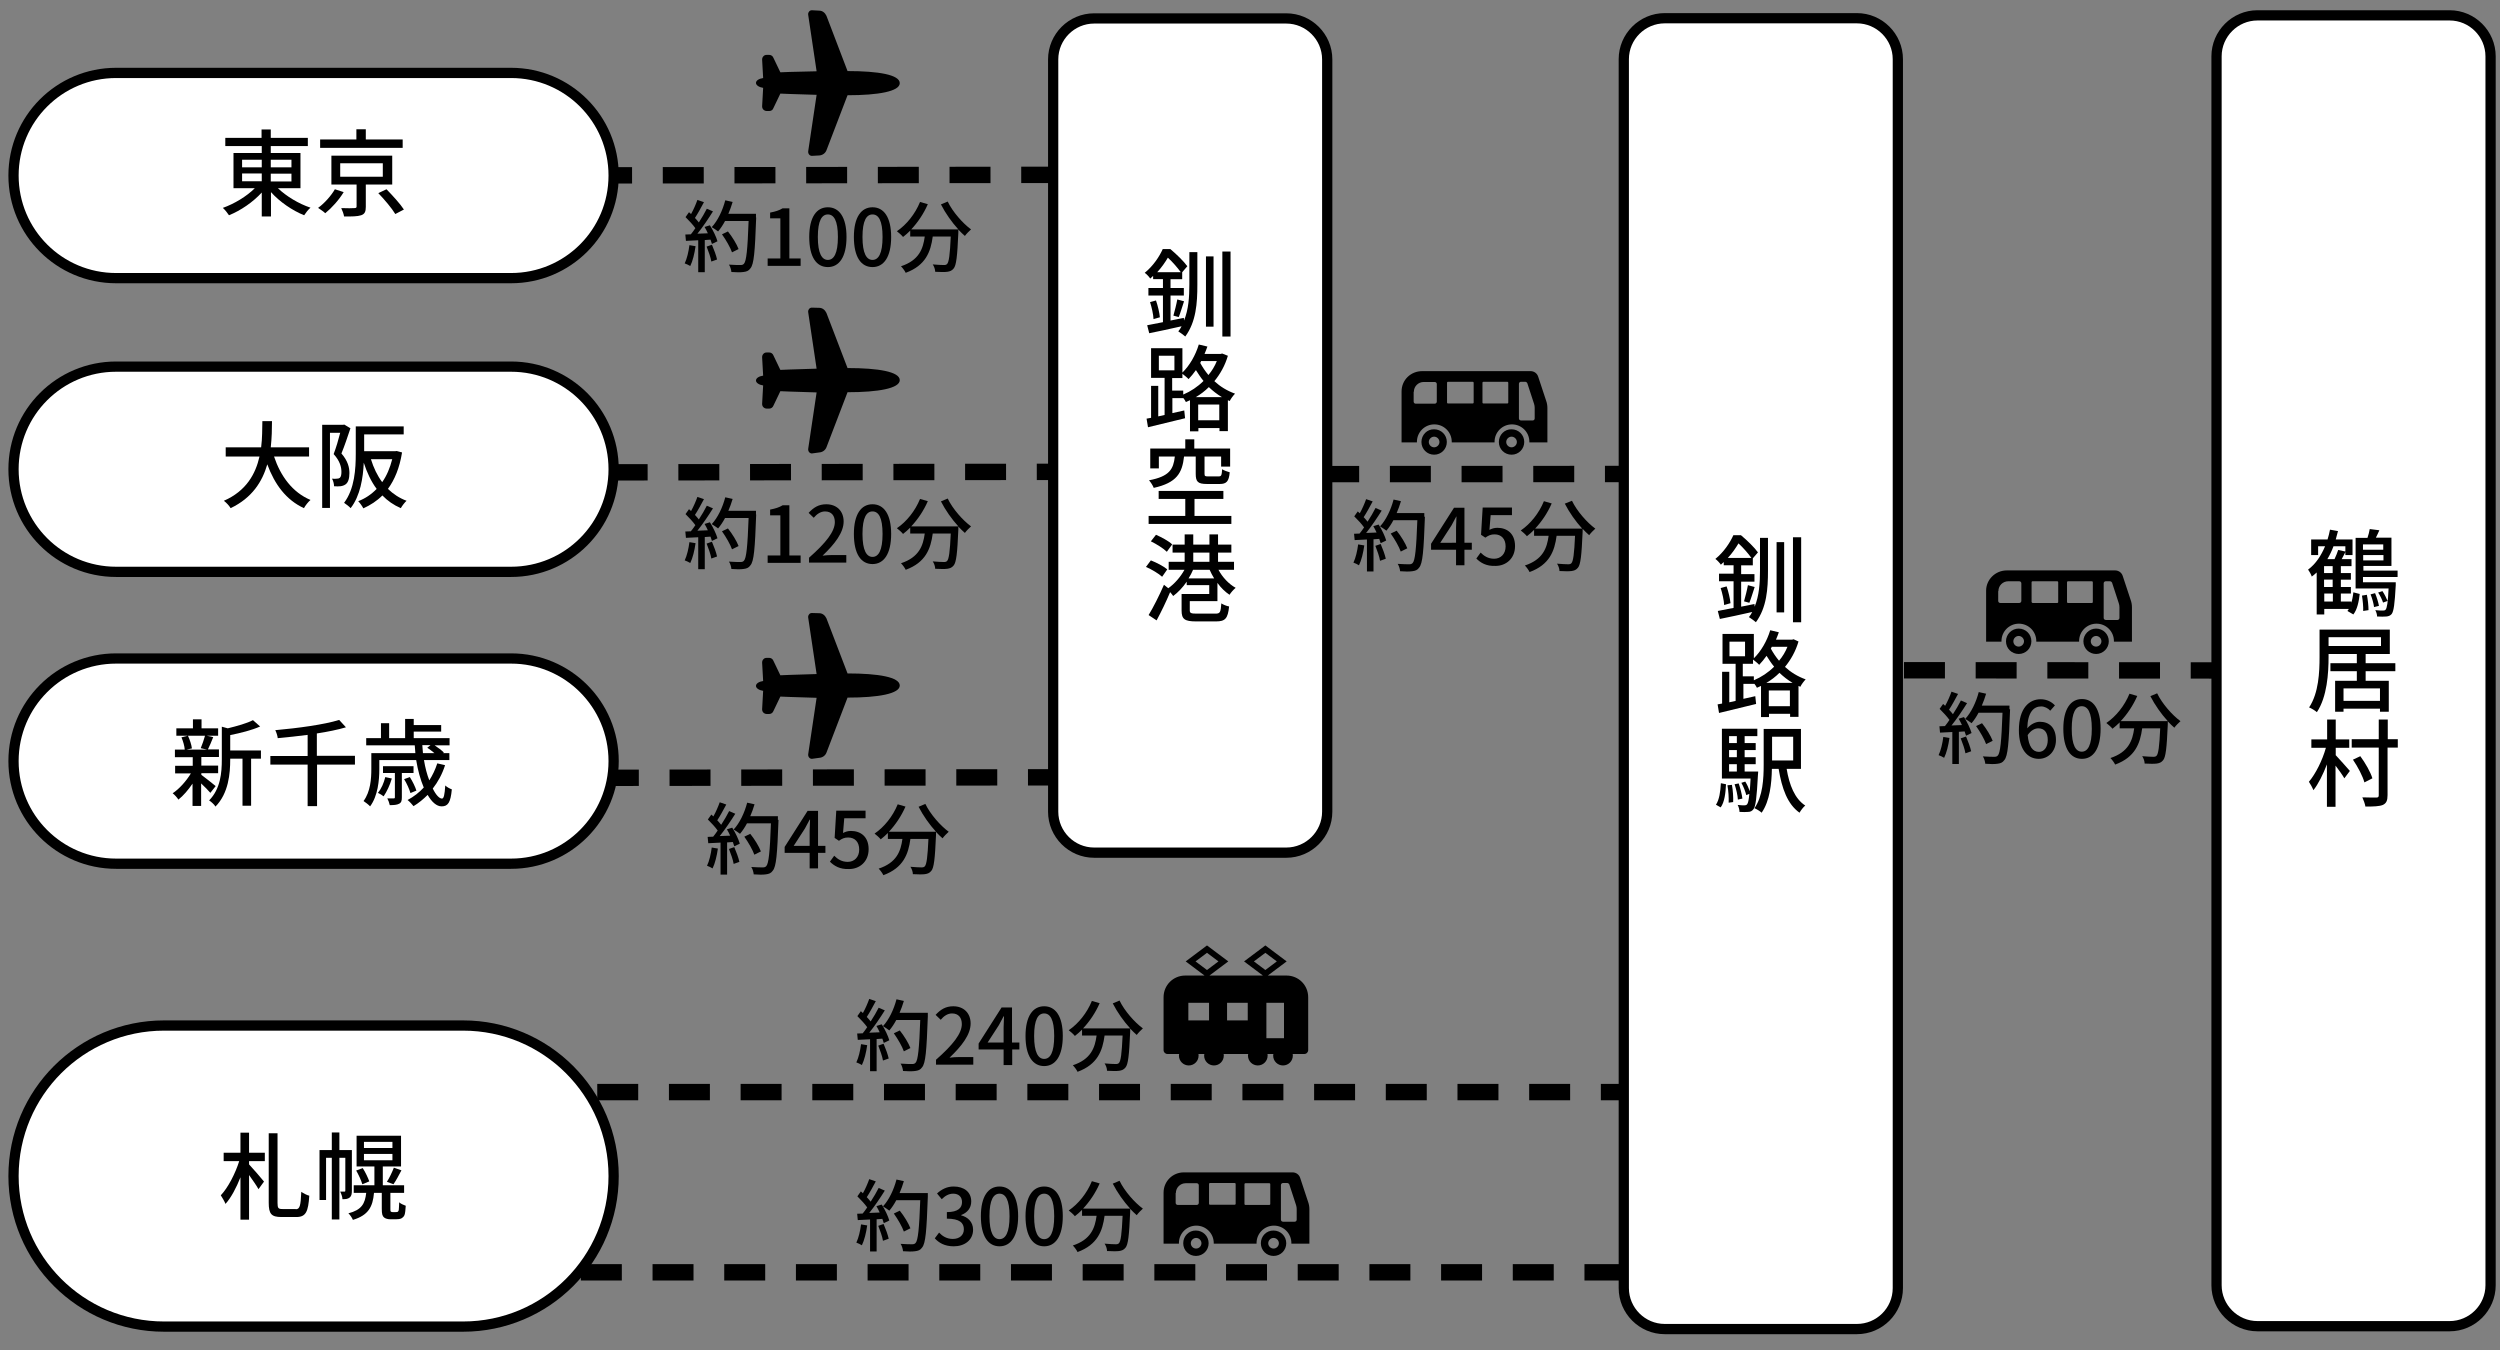 <svg xmlns="http://www.w3.org/2000/svg" xmlns:xlink="http://www.w3.org/1999/xlink" id="&#x30EC;&#x30A4;&#x30E4;&#x30FC;_1" x="0px" y="0px" width="1220.6px" height="659.3px" viewBox="0 0 1220.6 659.3" style="enable-background:new 0 0 1220.6 659.3;" xml:space="preserve"><rect x="0" y="0" width="1220.6" height="659.3" fill="#808080" stroke="none"/><style type="text/css">	.st0{fill:none;stroke:#000000;stroke-width:8;stroke-miterlimit:10;stroke-dasharray:20,15;}	.st1{clip-path:url(#SVGID_2_);}	.st2{clip-path:url(#SVGID_4_);fill:none;stroke:#000000;stroke-width:8;stroke-miterlimit:10;stroke-dasharray:20,15;}	.st3{clip-path:url(#SVGID_4_);fill:#FFFFFF;}	.st4{clip-path:url(#SVGID_4_);fill:none;stroke:#000000;stroke-width:5;stroke-miterlimit:10;}	.st5{clip-path:url(#SVGID_6_);}	.st6{clip-path:url(#SVGID_8_);fill:none;stroke:#000000;stroke-width:8;stroke-miterlimit:10;stroke-dasharray:20,15;}	.st7{clip-path:url(#SVGID_8_);fill:#FFFFFF;}	.st8{clip-path:url(#SVGID_8_);fill:none;stroke:#000000;stroke-width:5;stroke-miterlimit:10;}	.st9{clip-path:url(#SVGID_8_);}	.st10{clip-path:url(#SVGID_10_);}	.st11{clip-path:url(#SVGID_12_);fill:none;stroke:#000000;stroke-width:8;stroke-miterlimit:10;stroke-dasharray:20,15;}	.st12{clip-path:url(#SVGID_12_);fill:#FFFFFF;}	.st13{clip-path:url(#SVGID_12_);fill:none;stroke:#000000;stroke-width:5;stroke-miterlimit:10;}	.st14{clip-path:url(#SVGID_14_);fill:none;stroke:#000000;stroke-width:8;stroke-miterlimit:10;stroke-dasharray:20,15;}	.st15{clip-path:url(#SVGID_14_);}	.st16{clip-path:url(#SVGID_16_);fill:none;stroke:#000000;stroke-width:8;stroke-miterlimit:10;stroke-dasharray:20,15;}	.st17{clip-path:url(#SVGID_16_);fill:#FFFFFF;}	.st18{clip-path:url(#SVGID_16_);fill:none;stroke:#000000;stroke-width:5;stroke-miterlimit:10;}	.st19{clip-path:url(#SVGID_18_);fill:#FFFFFF;}	.st20{clip-path:url(#SVGID_18_);fill:none;stroke:#000000;stroke-width:5;stroke-miterlimit:10;}	.st21{clip-path:url(#SVGID_20_);fill:#FFFFFF;}	.st22{clip-path:url(#SVGID_20_);fill:none;stroke:#000000;stroke-width:5;stroke-miterlimit:10;}	.st23{clip-path:url(#SVGID_22_);fill:#FFFFFF;}	.st24{clip-path:url(#SVGID_22_);fill:none;stroke:#000000;stroke-width:5;stroke-miterlimit:10;}	.st25{clip-path:url(#SVGID_24_);}</style><line class="st0" x1="248.6" y1="621.2" x2="864.6" y2="621.2"></line><g>	<defs>		<rect id="SVGID_1_" width="1220.6" height="659.3"></rect>	</defs>	<clipPath id="SVGID_2_">		<use xlink:href="#SVGID_1_" style="overflow:visible;"></use>	</clipPath>	<path class="st1" d="M400,75.9c1.5-0.1,2.9-1,3.5-2.5l10.3-26.9c15.1,0,25.5-1.9,25.5-5.9c0-4.1-10.4-5.9-25.5-5.9L403.5,7.7  c-0.7-1.5-2-2.5-3.5-2.5L396.4,5c-0.5,0-1.1,0.2-1.4,0.7c-0.4,0.5-0.5,1.1-0.4,1.6c0,0,3.1,21,4.1,27.5C387.3,35,381,35.3,381,35.3  l-3.4-7.1c-0.3-0.8-1.1-1.4-2-1.4h-1.3c-0.6,0-1.2,0.2-1.6,0.7c-0.4,0.4-0.6,1-0.6,1.6l0.5,9c-2,0.3-3.5,1.2-3.5,2.4  c0,1.1,1.5,2.1,3.5,2.4l-0.5,9c0,0.6,0.2,1.2,0.6,1.6c0.4,0.4,1,0.7,1.6,0.7h1.3c0.9,0,1.7-0.5,2-1.4l3.4-7.1c0,0,6.3,0.3,17.7,0.6  c-1,6.4-4.1,27.5-4.1,27.5c-0.1,0.6,0.1,1.2,0.4,1.6c0.4,0.5,0.9,0.7,1.4,0.7L400,75.9z"></path></g><g>	<path d="M339.6,120.2c-0.5,3.6-1.4,7.3-2.6,9.7c-0.6-0.4-2-1.1-2.7-1.3c1.1-2.3,1.9-5.7,2.3-8.9L339.6,120.2z M346.6,110  c1.6,2.5,3.1,5.7,3.7,7.8l-2.7,1.3c-0.2-0.6-0.4-1.3-0.7-2.1l-2.8,0.2v15.7h-3.2v-15.6c-2.2,0.1-4.2,0.2-6,0.3l-0.3-3.1l2.7-0.1  c0.7-0.9,1.5-1.9,2.2-3c-1.2-1.7-3.1-3.7-4.8-5.4l1.7-2.4c0.3,0.3,0.7,0.6,1,0.9c1.2-2.1,2.4-4.9,3.1-6.9l3.2,1.1  c-1.4,2.6-3,5.6-4.4,7.7c0.7,0.8,1.4,1.5,1.9,2.2c1.5-2.3,2.9-4.7,3.9-6.7l3,1.3c-2.2,3.5-5,7.7-7.6,10.9l5.1-0.2  c-0.5-1.1-1-2.1-1.6-3.1L346.6,110z M347.6,119.5c1,2.3,2.1,5.3,2.5,7.2l-2.8,1c-0.3-2-1.4-5-2.3-7.3L347.6,119.5z M369.2,106.2  c-0.6,16.9-1.1,22.8-2.8,24.8c-0.9,1.3-1.9,1.6-3.4,1.8c-1.3,0.2-3.6,0.2-5.9,0c-0.1-1-0.5-2.6-1.2-3.6c2.5,0.2,4.8,0.2,5.7,0.2  c0.8,0,1.2-0.2,1.6-0.6c1.2-1.2,1.8-6.9,2.3-20.9H354c-1,1.9-2.2,3.7-3.4,5.1c-0.7-0.6-2.3-1.6-3.1-2.1c2.9-3.1,5.3-8.1,6.6-13.1  l3.6,0.8c-0.6,2-1.3,4-2.1,5.8h13.5V106.2z M357.4,123.2c-0.8-2.3-2.9-6-4.9-8.8l2.9-1.4c2.1,2.6,4.3,6.2,5.2,8.6L357.4,123.2z"></path>	<path d="M374.8,126.2h6.2v-19.6h-5v-2.8c2.6-0.5,4.5-1.1,6.1-2.1h3.3v24.5h5.5v3.6h-16.1V126.2z"></path>	<path d="M395.1,115.7c0-9.7,3.6-14.5,9.1-14.5c5.5,0,9.1,4.8,9.1,14.5c0,9.8-3.6,14.7-9.1,14.7  C398.6,130.4,395.1,125.5,395.1,115.7z M409.1,115.7c0-8.1-2-11-4.9-11s-4.9,2.9-4.9,11c0,8.1,2,11.2,4.9,11.2  S409.1,123.8,409.1,115.7z"></path>	<path d="M416.9,115.7c0-9.7,3.6-14.5,9.1-14.5c5.5,0,9.1,4.8,9.1,14.5c0,9.8-3.6,14.7-9.1,14.7  C420.4,130.4,416.9,125.5,416.9,115.7z M430.9,115.7c0-8.1-2-11-4.9-11s-4.9,2.9-4.9,11c0,8.1,2,11.2,4.9,11.2  S430.9,123.8,430.9,115.7z"></path>	<path d="M462.7,98.4c2.4,5,7.3,10.6,11.4,13.6c-0.9,0.8-2.3,2.2-3,3.2c-1-0.9-2.1-1.9-3.2-3.1c0,0.3,0,1.1,0,1.5  c-0.5,11.6-1,16-2.3,17.5c-0.9,1.1-1.8,1.4-3.1,1.6c-1.3,0.2-3.6,0.1-5.9,0c0-1.1-0.5-2.6-1.2-3.6c2.3,0.2,4.5,0.3,5.4,0.3  c0.8,0,1.2-0.1,1.6-0.5c0.9-0.9,1.4-4.5,1.8-13.4h-8.8c-1,7.4-3.4,14.1-13.2,17.7c-0.4-0.9-1.5-2.4-2.3-3.2  c8.8-2.9,10.8-8.5,11.6-14.5h-7.1v-2.9c-1.1,1.1-2.3,2.2-3.5,3.1c-0.6-0.8-2.2-2.2-3-2.8c4.7-3.2,8.9-8.4,11.3-14.3l3.8,1.1  c-2,4.6-4.9,8.9-8.1,12.3h23c-3.2-3.5-6.3-7.9-8.5-12.2L462.7,98.4z"></path></g><g>	<path d="M423.4,598.3c-0.5,3.6-1.4,7.3-2.6,9.7c-0.6-0.4-2-1.1-2.7-1.3c1.1-2.3,1.9-5.7,2.3-8.9L423.4,598.3z M430.5,588.1  c1.6,2.5,3.1,5.7,3.7,7.8l-2.7,1.3c-0.2-0.6-0.4-1.3-0.7-2.1l-2.8,0.2V611h-3.2v-15.6c-2.2,0.1-4.2,0.2-6,0.3l-0.3-3.1l2.7-0.1  c0.7-0.9,1.5-1.9,2.2-3c-1.2-1.7-3.1-3.7-4.8-5.4l1.7-2.4c0.3,0.3,0.7,0.6,1,0.9c1.2-2.1,2.4-4.9,3.1-6.9l3.2,1.1  c-1.4,2.6-3,5.6-4.4,7.7c0.7,0.8,1.4,1.5,1.9,2.2c1.5-2.3,2.9-4.7,3.9-6.7l3,1.3c-2.2,3.5-5,7.7-7.6,10.9l5.1-0.2  c-0.5-1.1-1-2.1-1.6-3.1L430.5,588.1z M431.4,597.6c1,2.3,2.1,5.3,2.5,7.2l-2.8,1c-0.3-2-1.4-5-2.3-7.3L431.4,597.6z M453,584.3  c-0.6,16.9-1.1,22.8-2.8,24.8c-0.9,1.3-1.9,1.6-3.4,1.8c-1.3,0.2-3.6,0.2-5.9,0c-0.1-1-0.5-2.6-1.2-3.6c2.5,0.2,4.8,0.2,5.7,0.2  c0.8,0,1.2-0.2,1.6-0.6c1.2-1.2,1.8-6.9,2.3-20.9h-11.7c-1,1.9-2.2,3.7-3.4,5.1c-0.7-0.6-2.3-1.6-3.1-2.1c2.9-3.1,5.3-8.1,6.6-13.1  l3.6,0.8c-0.6,2-1.3,4-2.1,5.8H453V584.3z M441.3,601.3c-0.8-2.3-2.9-6-4.9-8.8l2.9-1.4c2.1,2.6,4.3,6.2,5.2,8.6L441.3,601.3z"></path>	<path d="M456.4,604.6l2.1-2.8c1.6,1.7,3.7,3.1,6.7,3.1c3.2,0,5.4-1.8,5.4-4.7c0-3.1-2-5.2-8.3-5.2v-3.2c5.5,0,7.4-2.1,7.4-4.9  c0-2.5-1.6-4.1-4.3-4.1c-2.2,0-4,1.1-5.6,2.7l-2.3-2.8c2.2-2,4.8-3.4,8.1-3.4c5,0,8.6,2.6,8.6,7.3c0,3.2-1.9,5.5-4.9,6.6v0.2  c3.2,0.8,5.8,3.2,5.8,7c0,5.1-4.2,8.1-9.4,8.1C461.1,608.5,458.3,606.7,456.4,604.6z"></path>	<path d="M478.9,593.8c0-9.7,3.6-14.5,9.1-14.5c5.5,0,9.1,4.8,9.1,14.5c0,9.8-3.6,14.7-9.1,14.7  C482.5,608.5,478.9,603.6,478.9,593.8z M492.9,593.8c0-8.1-2-11-4.9-11s-4.9,2.9-4.9,11c0,8.1,2,11.2,4.9,11.2  S492.9,601.9,492.9,593.8z"></path>	<path d="M500.7,593.8c0-9.7,3.6-14.5,9.1-14.5c5.5,0,9.1,4.8,9.1,14.5c0,9.8-3.6,14.7-9.1,14.7  C504.3,608.5,500.7,603.6,500.7,593.8z M514.7,593.8c0-8.1-2-11-4.9-11s-4.9,2.9-4.9,11c0,8.1,2,11.2,4.9,11.2  S514.7,601.9,514.7,593.8z"></path>	<path d="M546.6,576.5c2.4,5,7.3,10.6,11.4,13.6c-0.9,0.8-2.3,2.2-3,3.2c-1-0.9-2.1-1.9-3.2-3.1c0,0.3,0,1.1,0,1.5  c-0.5,11.6-1,16-2.3,17.5c-0.9,1.1-1.8,1.4-3.1,1.6c-1.3,0.2-3.6,0.1-5.9,0c0-1.1-0.5-2.6-1.2-3.6c2.3,0.2,4.5,0.3,5.4,0.3  c0.8,0,1.2-0.1,1.6-0.5c0.9-0.9,1.4-4.5,1.8-13.4h-8.8c-1,7.4-3.4,14.1-13.2,17.7c-0.4-0.9-1.5-2.4-2.3-3.2  c8.8-2.9,10.8-8.5,11.6-14.5h-7.1v-2.9c-1.1,1.1-2.3,2.2-3.5,3.1c-0.6-0.8-2.2-2.2-3-2.8c4.7-3.2,8.9-8.4,11.3-14.3l3.8,1.1  c-2,4.6-4.9,8.9-8.1,12.3h23c-3.2-3.5-6.3-7.9-8.5-12.2L546.6,576.5z"></path></g><g>	<path d="M951.8,360.3c-0.5,3.6-1.4,7.3-2.6,9.7c-0.6-0.4-2-1.1-2.7-1.3c1.1-2.3,1.9-5.7,2.3-8.9L951.8,360.3z M958.9,350.1  c1.6,2.5,3.1,5.7,3.7,7.8l-2.7,1.3c-0.2-0.6-0.4-1.3-0.7-2.1l-2.8,0.2V373h-3.2v-15.6c-2.2,0.1-4.2,0.2-6,0.3l-0.3-3.1l2.7-0.1  c0.7-0.9,1.5-1.9,2.2-3c-1.2-1.7-3.1-3.7-4.8-5.4l1.7-2.4c0.3,0.3,0.7,0.6,1,0.9c1.2-2.1,2.4-4.9,3.1-6.9l3.2,1.1  c-1.4,2.6-3,5.6-4.4,7.7c0.7,0.8,1.4,1.5,1.9,2.2c1.5-2.3,2.9-4.7,3.9-6.7l3,1.3c-2.2,3.5-5,7.7-7.6,10.9l5.1-0.2  c-0.5-1.1-1-2.1-1.6-3.1L958.9,350.1z M959.9,359.6c1,2.3,2.1,5.3,2.5,7.2l-2.8,1c-0.3-2-1.4-5-2.3-7.3L959.9,359.6z M981.4,346.3  c-0.6,16.9-1.1,22.8-2.8,24.8c-0.9,1.3-1.9,1.6-3.4,1.8c-1.3,0.2-3.6,0.2-5.9,0c-0.1-1-0.5-2.6-1.2-3.6c2.5,0.2,4.8,0.2,5.7,0.2  c0.8,0,1.2-0.2,1.6-0.6c1.2-1.2,1.8-6.9,2.3-20.9h-11.7c-1,1.9-2.2,3.7-3.4,5.1c-0.7-0.6-2.3-1.6-3.1-2.1c2.9-3.1,5.3-8.1,6.6-13.1  l3.6,0.8c-0.6,2-1.3,4-2.1,5.8h13.5V346.3z M969.7,363.3c-0.8-2.3-2.9-6-4.9-8.8l2.9-1.4c2.1,2.6,4.3,6.2,5.2,8.6L969.7,363.3z"></path>	<path d="M1001,347c-1-1.2-2.8-2.1-4.4-2.1c-3.6,0-6.6,2.7-6.8,10.7c1.6-2,4.1-3.2,6.1-3.2c4.7,0,7.9,2.9,7.9,8.9  c0,5.6-3.8,9.2-8.4,9.2c-5.4,0-9.7-4.5-9.7-14c0-10.8,5.1-15.1,10.6-15.1c3.1,0,5.4,1.3,7,3L1001,347z M999.8,361.3  c0-3.6-1.6-5.7-4.6-5.7c-1.6,0-3.6,0.9-5.2,3.3c0.5,5.6,2.5,8.2,5.5,8.2C997.9,367.1,999.8,364.9,999.8,361.3z"></path>	<path d="M1007.4,355.8c0-9.7,3.6-14.5,9.1-14.5c5.5,0,9.1,4.8,9.1,14.5c0,9.8-3.6,14.7-9.1,14.7  C1010.9,370.5,1007.4,365.6,1007.4,355.8z M1021.3,355.8c0-8.1-2-11-4.9-11c-2.9,0-4.9,2.9-4.9,11c0,8.1,2,11.2,4.9,11.2  C1019.3,367,1021.3,363.9,1021.3,355.8z"></path>	<path d="M1053.2,338.5c2.4,5,7.3,10.6,11.4,13.6c-0.9,0.8-2.3,2.2-3,3.2c-1-0.9-2.1-1.9-3.2-3.1c0,0.3,0,1.1,0,1.5  c-0.5,11.6-1,16-2.3,17.5c-0.9,1.1-1.8,1.4-3.1,1.6c-1.3,0.2-3.6,0.1-5.9,0c0-1.1-0.5-2.6-1.2-3.6c2.3,0.2,4.5,0.3,5.4,0.3  c0.8,0,1.2-0.1,1.6-0.5c0.9-0.9,1.4-4.5,1.8-13.4h-8.8c-1,7.4-3.4,14.1-13.2,17.7c-0.4-0.9-1.5-2.4-2.3-3.2  c8.8-2.9,10.8-8.5,11.6-14.5h-7.1v-2.9c-1.1,1.1-2.3,2.2-3.5,3.1c-0.6-0.8-2.2-2.2-3-2.8c4.7-3.2,8.9-8.4,11.3-14.3l3.8,1.1  c-2,4.6-4.9,8.9-8.1,12.3h23c-3.2-3.5-6.3-7.9-8.5-12.2L1053.2,338.5z"></path></g><g>	<defs>		<rect id="SVGID_3_" width="1220.6" height="659.3"></rect>	</defs>	<clipPath id="SVGID_4_">		<use xlink:href="#SVGID_3_" style="overflow:visible;"></use>	</clipPath>	<line class="st2" x1="218.6" y1="85.7" x2="574.6" y2="85.3"></line>	<path class="st3" d="M249.5,135.8H56.7c-27.7,0-50.1-22.4-50.1-50.1C6.6,58,29,35.6,56.7,35.6h192.8c27.7,0,50.1,22.4,50.1,50.1  C299.6,113.4,277.2,135.8,249.5,135.8"></path>	<path class="st4" d="M249.5,135.8H56.7c-27.7,0-50.1-22.4-50.1-50.1C6.6,58,29,35.6,56.7,35.6h192.8c27.7,0,50.1,22.4,50.1,50.1  C299.6,113.4,277.2,135.8,249.5,135.8z"></path></g><g>	<path d="M135.6,91.8c4.1,4,10.3,7.7,16,9.6c-1.1,0.9-2.4,2.6-3.1,3.7c-5.7-2.3-11.9-6.5-16.2-11.3v11.9h-4.5V94  c-4.3,4.7-10.3,8.8-16,11.1c-0.7-1.1-2-2.7-3-3.6c5.6-2,11.6-5.6,15.6-9.6h-10.4V74.7h13.8v-3.4H110v-4h17.7v-4.1h4.5v4.1h18.1v4  h-18.1v3.4h14.5v17.2H135.6z M118.2,81.7h9.6V78h-9.6V81.7z M118.2,88.5h9.6v-3.8h-9.6V88.5z M132.2,78v3.7h10.1V78H132.2z   M142.3,84.8h-10.1v3.8h10.1V84.8z"></path>	<path d="M167.8,93.8c-2.2,3.7-5.8,7.7-9,10.3c-0.9-0.9-2.5-1.9-3.5-2.6c3.2-2.3,6.5-6.1,8.2-9.1L167.8,93.8z M196.6,72.2h-40.3  v-4.1h17.7v-5h4.6v5h18V72.2z M178.6,90.1V101c0,2.3-0.5,3.5-2.3,4.1s-4.5,0.6-8.3,0.6c-0.2-1.2-0.8-2.9-1.4-4.1  c2.8,0.1,5.7,0.1,6.4,0c0.8,0,1.1-0.2,1.1-0.8V90.1h-12.3V76h29.7v14.1H178.6z M166.1,86.3h20.8v-6.6h-20.8V86.3z M188.7,92.4  c2.9,3,6.7,7.1,8.5,9.9l-4.2,2.2c-1.6-2.7-5.3-7.1-8.3-10.2L188.7,92.4z"></path></g><g>	<defs>		<rect id="SVGID_5_" width="1220.6" height="659.3"></rect>	</defs>	<clipPath id="SVGID_6_">		<use xlink:href="#SVGID_5_" style="overflow:visible;"></use>	</clipPath>	<path class="st5" d="M568.1,582.3v24.9h7.5c0-0.1,0-0.2,0-0.3c0-4.7,3.8-8.5,8.5-8.5c4.7,0,8.5,3.8,8.5,8.5c0,0.1,0,0.2,0,0.3h20.9  c0-0.1,0-0.2,0-0.3c0-4.7,3.8-8.5,8.5-8.5c4.7,0,8.5,3.8,8.5,8.5c0,0.1,0,0.2,0,0.3h1h7.8v-16.8c0-1.2-0.2-2.4-0.6-3.5l-3.9-11.8  c-0.5-1.6-2-2.7-3.7-2.7H578C572.5,572.4,568.1,576.8,568.1,582.3 M625.4,595.5v-16.9c0-0.6,0.5-1,1-1h2.1c0.4,0,0.8,0.3,1,0.7  l3.3,10.1c0.2,0.6,0.3,1.3,0.3,1.9v5.2c0,0.6-0.5,1-1,1h-5.6C625.9,596.5,625.4,596.1,625.4,595.5 M607.6,578.2  c0-0.3,0.2-0.5,0.5-0.5h11.6c0.3,0,0.5,0.2,0.5,0.5v9.6c0,0.3-0.2,0.5-0.5,0.5h-11.6c-0.3,0-0.5-0.2-0.5-0.5V578.2z M590.3,587.7  v-9.6c0-0.3,0.2-0.5,0.5-0.5h12c0.3,0,0.5,0.2,0.5,0.5v9.6c0,0.3-0.2,0.5-0.5,0.5h-12C590.5,588.2,590.3,588,590.3,587.7   M574.1,582.5c0-2.7,2.2-4.8,4.8-4.8h5.4c0.6,0,1,0.5,1,1v8.6c0,0.6-0.5,1-1,1h-9.3c-0.6,0-1-0.5-1-1V582.5z"></path>	<path class="st5" d="M615.6,607c0,3.5,2.8,6.2,6.2,6.2c3.5,0,6.2-2.8,6.2-6.2c0-3.5-2.8-6.2-6.2-6.2  C618.4,600.7,615.6,603.5,615.6,607 M619.2,607c0-1.4,1.2-2.6,2.6-2.6c1.4,0,2.6,1.2,2.6,2.6c0,1.4-1.2,2.6-2.6,2.6  C620.4,609.6,619.2,608.4,619.2,607"></path>	<path class="st5" d="M577.7,607c0,3.5,2.8,6.2,6.2,6.2c3.5,0,6.2-2.8,6.2-6.2c0-3.5-2.8-6.2-6.2-6.2  C580.5,600.7,577.7,603.5,577.7,607 M581.4,607c0-1.4,1.2-2.6,2.6-2.6c1.4,0,2.6,1.2,2.6,2.6c0,1.4-1.2,2.6-2.6,2.6  C582.5,609.6,581.4,608.4,581.4,607"></path>	<path class="st5" d="M568.1,486.9v25.8c0,1.1,0.9,1.9,1.9,1.9h5.7c0,0.2-0.1,0.5-0.1,0.8c0,2.7,2.2,4.8,4.8,4.8  c2.7,0,4.8-2.2,4.8-4.8c0-0.3,0-0.5-0.1-0.8h2.9c0,0.2-0.1,0.5-0.1,0.8c0,2.7,2.2,4.8,4.8,4.8c2.7,0,4.8-2.2,4.8-4.8  c0-0.3,0-0.5-0.1-0.8h12c0,0.2-0.1,0.5-0.1,0.8c0,2.7,2.2,4.8,4.8,4.8c2.7,0,4.8-2.2,4.8-4.8c0-0.3,0-0.5-0.1-0.8h2.9  c0,0.2-0.1,0.5-0.1,0.8c0,2.7,2.2,4.8,4.8,4.8c2.7,0,4.8-2.2,4.8-4.8c0-0.3,0-0.5-0.1-0.8h5.7c1.1,0,1.9-0.9,1.9-1.9v-25.8  c0-5.9-4.7-10.6-10.6-10.6H619l9.2-6.9l-10.4-7.8l-10.4,7.8l9.2,6.9h-26.1l9.2-6.9l-10.4-7.8l-10.4,7.8l9.2,6.9h-9.4  C572.8,476.3,568.1,481,568.1,486.9 M618.3,489.6h8.6v17.3h-8.6V489.6z M612.2,469.4l5.6-4.2l5.6,4.2l-5.6,4.2L612.2,469.4z   M599.1,489.6h10.1v8.6h-10.1V489.6z M589.3,473.6l-5.6-4.2l5.6-4.2l5.6,4.2L589.3,473.6z M580.2,489.6h10.1v8.6h-10.1V489.6z"></path>	<path class="st5" d="M684.3,191.1V216h7.5c0-0.1,0-0.2,0-0.3c0-4.7,3.8-8.5,8.5-8.5c4.7,0,8.5,3.8,8.5,8.5c0,0.1,0,0.2,0,0.3h20.9  c0-0.1,0-0.2,0-0.3c0-4.7,3.8-8.5,8.5-8.5c4.7,0,8.5,3.8,8.5,8.5c0,0.1,0,0.2,0,0.3h1h7.8v-16.8c0-1.2-0.2-2.4-0.6-3.5l-3.9-11.8  c-0.5-1.6-2-2.7-3.7-2.7h-52.9C688.7,181.2,684.3,185.6,684.3,191.1 M741.6,204.3v-16.9c0-0.6,0.5-1,1-1h2.1c0.4,0,0.8,0.3,1,0.7  l3.3,10.1c0.2,0.6,0.3,1.3,0.3,1.9v5.2c0,0.6-0.5,1-1,1h-5.6C742.1,205.3,741.6,204.9,741.6,204.3 M723.8,186.9  c0-0.3,0.2-0.5,0.5-0.5h11.6c0.3,0,0.5,0.2,0.5,0.5v9.6c0,0.3-0.2,0.5-0.5,0.5h-11.6c-0.3,0-0.5-0.2-0.5-0.5V186.9z M706.5,196.5  v-9.6c0-0.3,0.2-0.5,0.5-0.5h12c0.3,0,0.5,0.2,0.5,0.5v9.6c0,0.3-0.2,0.5-0.5,0.5h-12C706.7,197,706.5,196.8,706.5,196.5   M690.3,191.3c0-2.7,2.2-4.8,4.8-4.8h5.4c0.6,0,1,0.5,1,1v8.6c0,0.6-0.5,1-1,1h-9.3c-0.6,0-1-0.5-1-1V191.3z"></path>	<path class="st5" d="M731.8,215.8c0,3.5,2.8,6.2,6.2,6.2c3.5,0,6.2-2.8,6.2-6.2c0-3.5-2.8-6.2-6.2-6.2  C734.6,209.5,731.8,212.3,731.8,215.8 M735.4,215.8c0-1.4,1.2-2.6,2.6-2.6c1.4,0,2.6,1.2,2.6,2.6c0,1.4-1.2,2.6-2.6,2.6  C736.6,218.4,735.4,217.2,735.4,215.8"></path>	<path class="st5" d="M694,215.8c0,3.5,2.8,6.2,6.2,6.2c3.5,0,6.2-2.8,6.2-6.2c0-3.5-2.8-6.2-6.2-6.2  C696.8,209.5,694,212.3,694,215.8 M697.6,215.8c0-1.4,1.2-2.6,2.6-2.6c1.4,0,2.6,1.2,2.6,2.6c0,1.4-1.2,2.6-2.6,2.6  C698.8,218.4,697.6,217.2,697.6,215.8"></path></g><g>	<path d="M423.4,510.3c-0.5,3.6-1.4,7.3-2.6,9.7c-0.6-0.4-2-1.1-2.7-1.3c1.1-2.3,1.9-5.7,2.3-8.9L423.4,510.3z M430.5,500.1  c1.6,2.5,3.1,5.7,3.7,7.8l-2.7,1.3c-0.2-0.6-0.4-1.3-0.7-2.1l-2.8,0.2v15.7h-3.2v-15.6c-2.2,0.1-4.2,0.2-6,0.3l-0.3-3.1l2.7-0.1  c0.7-0.9,1.5-1.9,2.2-3c-1.2-1.7-3.1-3.7-4.8-5.4l1.7-2.4c0.3,0.3,0.7,0.6,1,0.9c1.2-2.1,2.4-4.9,3.1-6.9l3.2,1.1  c-1.4,2.6-3,5.6-4.4,7.7c0.7,0.8,1.4,1.5,1.9,2.2c1.5-2.3,2.9-4.7,3.9-6.7l3,1.3c-2.2,3.5-5,7.7-7.6,10.9l5.1-0.2  c-0.5-1.1-1-2.1-1.6-3.1L430.5,500.1z M431.4,509.6c1,2.3,2.1,5.3,2.5,7.2l-2.8,1c-0.3-2-1.4-5-2.3-7.3L431.4,509.6z M453,496.3  c-0.6,16.9-1.1,22.8-2.8,24.8c-0.9,1.3-1.9,1.6-3.4,1.8c-1.3,0.2-3.6,0.2-5.9,0c-0.1-1-0.5-2.6-1.2-3.6c2.5,0.2,4.8,0.2,5.7,0.2  c0.8,0,1.2-0.2,1.6-0.6c1.2-1.2,1.8-6.9,2.3-20.9h-11.7c-1,1.9-2.2,3.7-3.4,5.1c-0.7-0.6-2.3-1.6-3.1-2.1c2.9-3.1,5.3-8.1,6.6-13.1  l3.6,0.8c-0.6,2-1.3,4-2.1,5.8H453V496.3z M441.3,513.3c-0.8-2.3-2.9-6-4.9-8.8l2.9-1.4c2.1,2.6,4.3,6.2,5.2,8.6L441.3,513.3z"></path>	<path d="M457,517.4c8.3-7.3,12.6-12.8,12.6-17.4c0-3.1-1.6-5.2-4.8-5.2c-2.2,0-4.1,1.4-5.5,3.1l-2.5-2.4c2.4-2.6,4.9-4.2,8.6-4.2  c5.2,0,8.5,3.4,8.5,8.4c0,5.4-4.3,11-10.3,16.7c1.5-0.2,3.2-0.3,4.6-0.3h7v3.7H457V517.4z"></path>	<path d="M497.8,512.4h-3.6v7.6H490v-7.6h-12.2v-2.9l11.2-17.6h5.1V509h3.6V512.4z M490,509v-7.4c0-1.5,0.2-3.9,0.2-5.4h-0.2  c-0.7,1.4-1.5,2.9-2.3,4.3l-5.5,8.5H490z"></path>	<path d="M500.7,505.8c0-9.7,3.6-14.5,9.1-14.5c5.5,0,9.1,4.8,9.1,14.5c0,9.8-3.6,14.7-9.1,14.7  C504.3,520.5,500.7,515.6,500.7,505.8z M514.7,505.8c0-8.1-2-11-4.9-11s-4.9,2.9-4.9,11c0,8.1,2,11.2,4.9,11.2  S514.7,514,514.7,505.8z"></path>	<path d="M546.6,488.5c2.4,5,7.3,10.6,11.4,13.6c-0.9,0.8-2.3,2.2-3,3.2c-1-0.9-2.1-1.9-3.2-3.1c0,0.3,0,1.1,0,1.5  c-0.5,11.6-1,16-2.3,17.5c-0.9,1.1-1.8,1.4-3.1,1.6c-1.3,0.2-3.6,0.1-5.9,0c0-1.1-0.5-2.6-1.2-3.6c2.3,0.2,4.5,0.3,5.4,0.3  c0.8,0,1.2-0.1,1.6-0.5c0.9-0.9,1.4-4.5,1.8-13.4h-8.8c-1,7.4-3.4,14.1-13.2,17.7c-0.4-0.9-1.5-2.4-2.3-3.2  c8.8-2.9,10.8-8.5,11.6-14.5h-7.1v-2.9c-1.1,1.1-2.3,2.2-3.5,3.1c-0.6-0.8-2.2-2.2-3-2.8c4.7-3.2,8.9-8.4,11.3-14.3l3.8,1.1  c-2,4.6-4.9,8.9-8.1,12.3h23c-3.2-3.5-6.3-7.9-8.5-12.2L546.6,488.5z"></path></g><g>	<defs>		<rect id="SVGID_7_" width="1220.6" height="659.3"></rect>	</defs>	<clipPath id="SVGID_8_">		<use xlink:href="#SVGID_7_" style="overflow:visible;"></use>	</clipPath>	<line class="st6" x1="859.6" y1="327.2" x2="1180.6" y2="327.4"></line>	<path class="st7" d="M1196,647.5h-93.8c-11,0-20-9-20-20v-600c0-11,9-20,20-20h93.8c11,0,20,9,20,20v600  C1216,638.5,1207,647.5,1196,647.5"></path>	<path class="st8" d="M1196,647.5h-93.8c-11,0-20-9-20-20v-600c0-11,9-20,20-20h93.8c11,0,20,9,20,20v600  C1216,638.5,1207,647.5,1196,647.5z"></path>	<path class="st9" d="M1147.8,295c0.6-1.8,1-3.8,1.2-5.8l3.1,0.8c-0.4,3.7-1.2,7.6-3.1,10l-2.9-1.7c0.2-0.3,0.5-0.6,0.7-1h-12v2.7  h-3.7v-20.5c-0.7,0.7-1.6,1.4-2.4,2c-0.3-1-1.2-2.6-1.8-3.4c3.8-2.8,6.4-6.9,8.3-11.4h-3.4v4.3h-3.4v-7.6h8  c0.5-1.6,0.9-3.2,1.2-4.8l3.9,0.7c-0.3,1.3-0.7,2.7-1.1,4.1h8.2v7.6h-3.5v-4.3h-5.8c-0.8,2.2-1.8,4.3-3,6.3h3.5  c0.7-1.5,1.4-3.2,1.8-4.5l3.6,0.8c-0.6,1.3-1.3,2.6-1.9,3.7h4.8v3.4h-5.2v3.4h4.9v3.2h-4.9v3.6h4.9v3.2h-4.9v3.9h5.1V295z   M1140.3,368.6c1.5,1.6,5.9,6.5,7,7.8l-2.7,3.6c-0.9-1.6-2.7-4.1-4.3-6.2v20.1h-4.2v-20.7c-1.9,4.9-4.2,9.6-6.6,12.6  c-0.5-1.3-1.5-3.1-2.2-4.1c3.3-3.9,6.6-10.5,8.3-16.6h-7.1V361h7.7v-9.7h4.2v9.7h6.6v4.1h-6.6V368.6z M1155,327.7v4.7h11.3v15.1  h-4.3V346h-17.8v1.5h-4.1v-15.1h10.6v-4.7h-12.9v-3.9h12.9v-4.5h-13.8v1.5c0,7.9-0.7,19.4-5.7,26.9c-0.8-0.7-2.7-1.9-3.8-2.3  c4.7-7.1,5.1-17.3,5.1-24.6v-13.4h34.3v11.9H1155v4.5h14.5v3.9H1155z M1138.9,276.4h-4.2v3.4h4.2V276.4z M1138.9,283h-4.2v3.6h4.2  V283z M1134.8,293.7h4.2v-3.9h-4.2V293.7z M1136.9,315.4h25.6v-4.3h-25.6V315.4z M1162,336.1h-17.8v6.1h17.8V336.1z M1170.6,365  h-4.9v23.2c0,2.7-0.6,4-2.3,4.8c-1.7,0.7-4.5,0.8-8.5,0.8c-0.2-1.2-0.9-3.2-1.5-4.5c3,0.1,5.9,0.1,6.8,0.1c0.9,0,1.2-0.3,1.2-1.1  V365h-13.2v-4.1h13.2v-9.6h4.4v9.6h4.9V365z M1154.4,382c-0.8-3-3.2-7.6-5.6-11.1l3.6-1.7c2.5,3.4,5,7.8,5.9,10.8L1154.4,382z   M1153.7,282v2.3h16c0,0,0,0.9,0,1.4c-0.5,9.3-1,12.8-2,14.1c-0.7,0.8-1.5,1.1-2.6,1.2c-1,0.1-2.7,0.1-4.5,0c0-0.9-0.4-2.3-0.9-3.1  c1.7,0.2,3.2,0.2,3.8,0.2s1-0.1,1.3-0.5c0.6-0.8,1.1-3.4,1.4-10.3h-16.1v-24.7h5.8c0.5-1.4,0.9-3.1,1.1-4.3l4.7,0.6  c-0.6,1.3-1.1,2.5-1.7,3.6h7.6v13.8h-13.7v2.3h16.7v3.1H1153.7z M1155.6,290.4c0.5,2.4,0.8,5.5,0.8,7.5l-2.6,0.4  c0.1-2-0.2-5.1-0.6-7.5L1155.6,290.4z M1153.7,265.8v2.6h9.9v-2.6H1153.7z M1163.7,273.6V271h-9.9v2.6H1163.7z M1159.6,289.6  c0.8,1.9,1.6,4.5,1.9,6.2l-2.4,0.6c-0.2-1.7-0.9-4.3-1.7-6.2L1159.6,289.6z M1163.5,294.2c-0.4-1.3-1.4-3.4-2.4-4.9l2.1-0.7  c1,1.5,2,3.5,2.5,4.8L1163.5,294.2z"></path></g><g>	<path d="M666.1,266.3c-0.5,3.6-1.4,7.3-2.6,9.7c-0.6-0.4-2-1.1-2.7-1.3c1.1-2.3,1.9-5.7,2.3-8.9L666.1,266.3z M673.1,256.1  c1.6,2.5,3.1,5.7,3.7,7.8l-2.7,1.3c-0.2-0.6-0.4-1.3-0.7-2.1l-2.8,0.2V279h-3.2v-15.6c-2.2,0.1-4.2,0.2-6,0.3l-0.3-3.1l2.7-0.1  c0.7-0.9,1.5-1.9,2.2-3c-1.2-1.7-3.1-3.7-4.8-5.4l1.7-2.4c0.3,0.3,0.7,0.6,1,0.9c1.2-2.1,2.4-4.9,3.1-6.9l3.2,1.1  c-1.4,2.6-3,5.6-4.4,7.7c0.7,0.8,1.4,1.5,1.9,2.2c1.5-2.3,2.9-4.7,3.9-6.7l3,1.3c-2.2,3.5-5,7.7-7.6,10.9l5.1-0.2  c-0.5-1.1-1-2.1-1.6-3.1L673.1,256.1z M674.1,265.6c1,2.3,2.1,5.3,2.5,7.2l-2.8,1c-0.3-2-1.4-5-2.3-7.3L674.1,265.6z M695.7,252.3  c-0.6,16.9-1.1,22.8-2.8,24.8c-0.9,1.3-1.9,1.6-3.4,1.8c-1.3,0.2-3.6,0.2-5.9,0c-0.1-1-0.5-2.6-1.2-3.6c2.5,0.2,4.8,0.2,5.7,0.2  c0.8,0,1.2-0.2,1.6-0.6c1.2-1.2,1.8-6.9,2.3-20.9h-11.7c-1,1.9-2.2,3.7-3.4,5.1c-0.7-0.6-2.3-1.6-3.1-2.1c2.9-3.1,5.3-8.1,6.6-13.1  l3.6,0.8c-0.6,2-1.3,4-2.1,5.8h13.5V252.3z M683.9,269.3c-0.8-2.3-2.9-6-4.9-8.8l2.9-1.4c2.1,2.6,4.3,6.2,5.2,8.6L683.9,269.3z"></path>	<path d="M718.6,268.4H715v7.6h-4.1v-7.6h-12.2v-2.9l11.2-17.6h5.1V265h3.6V268.4z M710.9,265v-7.4c0-1.5,0.2-3.9,0.2-5.4H711  c-0.7,1.4-1.5,2.9-2.3,4.3l-5.5,8.5H710.9z"></path>	<path d="M720.8,272.7l2.1-2.9c1.6,1.6,3.6,3,6.6,3c3.2,0,5.6-2.3,5.6-6s-2.1-5.9-5.4-5.9c-1.8,0-2.9,0.5-4.5,1.6l-2.1-1.4l0.8-13.3  h14.3v3.7h-10.4l-0.6,7.2c1.2-0.6,2.3-1,3.9-1c4.7,0,8.6,2.8,8.6,8.9c0,6.2-4.5,9.7-9.5,9.7C725.6,276.5,722.8,274.7,720.8,272.7z"></path>	<path d="M767.5,244.5c2.4,5,7.3,10.6,11.4,13.6c-0.9,0.8-2.3,2.2-3,3.2c-1-0.9-2.1-1.9-3.2-3.1c0,0.3,0,1.1,0,1.5  c-0.5,11.6-1,16-2.3,17.5c-0.9,1.1-1.8,1.4-3.1,1.6c-1.3,0.2-3.6,0.1-5.9,0c0-1.1-0.5-2.6-1.2-3.6c2.3,0.2,4.5,0.3,5.4,0.3  c0.8,0,1.2-0.1,1.6-0.5c0.9-0.9,1.4-4.5,1.8-13.4H760c-1,7.4-3.4,14.1-13.2,17.7c-0.4-0.9-1.5-2.4-2.3-3.2  c8.8-2.9,10.8-8.5,11.6-14.5H749v-2.9c-1.1,1.1-2.3,2.2-3.5,3.1c-0.6-0.8-2.2-2.2-3-2.8c4.7-3.2,8.9-8.4,11.3-14.3l3.8,1.1  c-2,4.6-4.9,8.9-8.1,12.3h23c-3.2-3.5-6.3-7.9-8.5-12.2L767.5,244.5z"></path></g><g>	<defs>		<rect id="SVGID_9_" width="1220.6" height="659.3"></rect>	</defs>	<clipPath id="SVGID_10_">		<use xlink:href="#SVGID_9_" style="overflow:visible;"></use>	</clipPath>	<path class="st10" d="M400,370c1.5-0.1,2.9-1,3.5-2.5l10.3-26.9c15.1,0,25.5-1.9,25.5-5.9c0-4.1-10.4-5.9-25.5-5.9l-10.3-26.9  c-0.7-1.5-2-2.5-3.5-2.5l-3.6-0.1c-0.5,0-1.1,0.2-1.4,0.7c-0.4,0.5-0.5,1.1-0.4,1.6c0,0,3.1,21,4.1,27.5  c-11.4,0.3-17.7,0.6-17.7,0.6l-3.4-7.1c-0.3-0.8-1.1-1.4-2-1.4h-1.3c-0.6,0-1.2,0.2-1.6,0.7c-0.4,0.4-0.6,1-0.6,1.6l0.5,9  c-2,0.3-3.5,1.2-3.5,2.4c0,1.1,1.5,2.1,3.5,2.4l-0.5,9c0,0.6,0.2,1.2,0.6,1.6c0.4,0.4,1,0.7,1.6,0.7h1.3c0.9,0,1.7-0.6,2-1.4  l3.4-7.1c0,0,6.3,0.3,17.7,0.6c-1,6.4-4.1,27.5-4.1,27.5c-0.1,0.6,0.1,1.2,0.4,1.6c0.4,0.5,0.9,0.7,1.4,0.7L400,370z"></path></g><g>	<path d="M350.5,414.3c-0.5,3.6-1.4,7.3-2.6,9.7c-0.6-0.4-2-1.1-2.7-1.3c1.1-2.3,1.9-5.7,2.3-8.9L350.5,414.3z M357.5,404.1  c1.6,2.5,3.1,5.7,3.7,7.8l-2.7,1.3c-0.2-0.6-0.4-1.3-0.7-2.1l-2.8,0.2V427h-3.2v-15.6c-2.2,0.1-4.2,0.2-6,0.3l-0.3-3.1l2.7-0.1  c0.7-0.9,1.5-1.9,2.2-3c-1.2-1.7-3.1-3.7-4.8-5.4l1.7-2.4c0.3,0.3,0.7,0.6,1,0.9c1.2-2.1,2.4-4.9,3.1-6.9l3.2,1.1  c-1.4,2.6-3,5.6-4.4,7.7c0.7,0.8,1.4,1.5,1.9,2.2c1.5-2.3,2.9-4.7,3.9-6.7l3,1.3c-2.2,3.5-5,7.7-7.6,10.9l5.1-0.2  c-0.5-1.1-1-2.1-1.6-3.1L357.5,404.1z M358.5,413.6c1,2.3,2.1,5.3,2.5,7.2l-2.8,1c-0.3-2-1.4-5-2.3-7.3L358.5,413.6z M380.1,400.3  c-0.6,16.9-1.1,22.8-2.8,24.8c-0.9,1.3-1.9,1.6-3.4,1.8c-1.3,0.2-3.6,0.2-5.9,0c-0.1-1-0.5-2.6-1.2-3.6c2.5,0.2,4.8,0.2,5.7,0.2  c0.8,0,1.2-0.2,1.6-0.6c1.2-1.2,1.8-6.9,2.3-20.9h-11.7c-1,1.9-2.2,3.7-3.4,5.1c-0.7-0.6-2.3-1.6-3.1-2.1c2.9-3.1,5.3-8.1,6.6-13.1  l3.6,0.8c-0.6,2-1.3,4-2.1,5.8h13.5V400.3z M368.3,417.3c-0.8-2.3-2.9-6-4.9-8.8l2.9-1.4c2.1,2.6,4.3,6.2,5.2,8.6L368.3,417.3z"></path>	<path d="M403,416.4h-3.6v7.6h-4.1v-7.6h-12.2v-2.9l11.2-17.6h5.1V413h3.6V416.4z M395.3,413v-7.4c0-1.5,0.2-3.9,0.2-5.4h-0.2  c-0.7,1.4-1.5,2.9-2.3,4.3l-5.5,8.5H395.3z"></path>	<path d="M405.2,420.7l2.1-2.9c1.6,1.6,3.6,3,6.6,3c3.2,0,5.6-2.3,5.6-6c0-3.7-2.1-5.9-5.4-5.9c-1.8,0-2.9,0.5-4.5,1.6l-2.1-1.4  l0.8-13.3h14.3v3.7h-10.4l-0.6,7.2c1.2-0.6,2.3-1,3.9-1c4.7,0,8.6,2.8,8.6,8.9c0,6.2-4.5,9.7-9.5,9.7  C410,424.5,407.2,422.7,405.2,420.7z"></path>	<path d="M451.8,392.5c2.4,5,7.3,10.6,11.4,13.6c-0.9,0.8-2.3,2.2-3,3.2c-1-0.9-2.1-1.9-3.2-3.1c0,0.3,0,1.1,0,1.5  c-0.5,11.6-1,16-2.3,17.5c-0.9,1.1-1.8,1.4-3.1,1.6c-1.3,0.2-3.6,0.1-5.9,0c0-1.1-0.5-2.6-1.2-3.6c2.3,0.2,4.5,0.3,5.4,0.3  c0.8,0,1.2-0.1,1.6-0.5c0.9-0.9,1.4-4.5,1.8-13.4h-8.8c-1,7.4-3.4,14.1-13.2,17.7c-0.4-0.9-1.5-2.4-2.3-3.2  c8.8-2.9,10.8-8.5,11.6-14.5h-7.1v-2.9c-1.1,1.1-2.3,2.2-3.5,3.1c-0.6-0.8-2.2-2.2-3-2.8c4.7-3.2,8.9-8.4,11.3-14.3l3.8,1.1  c-2,4.6-4.9,8.9-8.1,12.3h23c-3.2-3.5-6.3-7.9-8.5-12.2L451.8,392.5z"></path></g><g>	<defs>		<rect id="SVGID_11_" width="1220.6" height="659.3"></rect>	</defs>	<clipPath id="SVGID_12_">		<use xlink:href="#SVGID_11_" style="overflow:visible;"></use>	</clipPath>	<line class="st11" x1="256.9" y1="379.8" x2="612.9" y2="379.4"></line>	<path class="st12" d="M249.5,421.7H56.7c-27.7,0-50.1-22.4-50.1-50.1c0-27.7,22.4-50.1,50.1-50.1h192.8c27.7,0,50.1,22.4,50.1,50.1  C299.6,399.2,277.2,421.7,249.5,421.7"></path>	<path class="st13" d="M249.5,421.7H56.7c-27.7,0-50.1-22.4-50.1-50.1c0-27.7,22.4-50.1,50.1-50.1h192.8c27.7,0,50.1,22.4,50.1,50.1  C299.6,399.2,277.2,421.7,249.5,421.7z"></path></g><g>	<path d="M102.7,387.1c-0.9-1.1-2.8-3-4.5-4.6v11h-4.2v-10.9c-2.1,3.1-4.5,5.9-6.9,7.8c-0.6-1-1.9-2.4-2.8-3.1  c3.2-2.1,6.6-5.9,8.9-9.7h-7.7v-3.7h8.6v-4.2h-8.7V366h4.8c-0.1-1.7-0.8-4.1-1.6-6l3.2-0.8h-5.7v-3.6h8.1v-4.4h4.2v4.4h8.1v3.6  h-5.6l3.2,0.7c-0.9,2.2-1.8,4.5-2.6,6h5.4v3.7h-8.6v4.2h8.2v3.7h-8.2v0.8c1.7,1.2,5.9,4.6,7,5.5L102.7,387.1z M91.8,359.3  c0.9,1.9,1.7,4.4,1.9,6.1L91,366h10.2l-3.2-0.7c0.7-1.7,1.6-4.2,2.1-6.1H91.8z M127.5,370.4h-4.9v23h-4.2v-23h-6v0.4  c0,6.9-0.8,16.5-7.2,23c-0.5-0.9-2.1-2.4-3.1-3c5.6-5.7,6.2-13.6,6.2-20v-16l2.9,0.8c4.5-1.1,9.5-2.5,12.3-4l3.5,3.1  c-4,1.8-9.6,3.2-14.6,4.2v7.5h15V370.4z"></path>	<path d="M173.4,373.3h-18.6v20.3h-4.6v-20.3H132v-4.2h18.2v-10.3c-4.9,0.6-9.9,1.2-14.6,1.6c-0.1-1.2-0.7-2.9-1.2-3.9  c11.1-1,23.8-2.7,31.2-5l3.3,3.6c-4,1.2-9,2.2-14.2,3v10.9h18.6V373.3z"></path>	<path d="M217.3,373.6c-1.4,4.4-3.5,8.2-6,11.4c1.5,3.1,3.2,4.9,4.5,4.9c0.9,0,1.3-1.9,1.6-6.4c0.8,0.8,2.1,1.5,3.2,1.9  c-0.6,6.5-1.9,8.3-5,8.3c-2.4,0-4.8-2.1-6.8-5.6c-2.1,2.1-4.4,4-6.9,5.5c-0.6-0.8-2-2.3-2.9-3c3-1.6,5.7-3.7,7.9-6.1  c-1.6-3.8-2.9-8.4-3.7-13.4h-18v4.5c0,5.3-0.7,13-4.5,18.1c-0.6-0.7-2.4-2.1-3.2-2.6c3.4-4.6,3.8-10.9,3.8-15.6v-7.8h21.5  c-0.1-1.3-0.2-2.5-0.3-3.8h-23.7v-3.5h7.2v-7.3h4v7.3h7.8V351h4.2v3h13.4v3.2h-13.4v3.2h17.5v3.5h-7.3c1.7,1.1,3.5,2.5,4.5,3.5  l-0.3,0.3h3v3.4H207c0.6,3.7,1.5,7.1,2.6,9.9c1.6-2.5,2.9-5.2,3.9-8.3L217.3,373.6z M191.3,380.1c-0.9,3.2-2.5,6.5-4,8.7  c-0.6-0.5-1.9-1.3-2.8-1.7c1.7-2,2.9-4.8,3.6-7.7L191.3,380.1z M196.2,377.4v11.8c0,1.7-0.2,2.6-1.3,3.2c-1.1,0.6-2.6,0.7-4.6,0.7  c-0.2-1-0.7-2.4-1.2-3.3c1.4,0,2.6,0,3.1,0c0.5,0,0.6-0.1,0.6-0.6v-11.8h-5.8v-3.3h14.9v3.3H196.2z M200.4,387.2  c-0.5-1.8-1.8-4.7-3.1-6.8l2.8-1c1.3,2,2.7,4.9,3.2,6.6L200.4,387.2z M206.2,363.9c0.1,1.3,0.2,2.6,0.3,3.8h5.6  c-1.1-0.9-2.3-1.9-3.5-2.6l1.6-1.3H206.2z"></path></g><g>	<defs>		<rect id="SVGID_13_" width="1220.6" height="659.3"></rect>	</defs>	<clipPath id="SVGID_14_">		<use xlink:href="#SVGID_13_" style="overflow:visible;"></use>	</clipPath>	<line class="st14" x1="573.6" y1="231.5" x2="885.6" y2="231.4"></line>	<line class="st14" x1="256.6" y1="533.2" x2="872.6" y2="533.2"></line>	<path class="st15" d="M400,220.9c1.5-0.1,2.9-1,3.5-2.5l10.3-26.9c15.1,0,25.5-1.9,25.5-5.9c0-4.1-10.4-5.9-25.5-5.9l-10.3-26.9  c-0.7-1.5-2-2.5-3.5-2.5l-3.6-0.1c-0.5,0-1.1,0.2-1.4,0.7c-0.4,0.5-0.5,1.1-0.4,1.6c0,0,3.1,21,4.1,27.5  c-11.4,0.3-17.7,0.6-17.7,0.6l-3.4-7.1c-0.3-0.8-1.1-1.4-2-1.4h-1.3c-0.6,0-1.2,0.2-1.6,0.7c-0.4,0.4-0.6,1-0.6,1.6l0.5,9  c-2,0.3-3.5,1.2-3.5,2.4c0,1.1,1.5,2.1,3.5,2.4l-0.5,9c0,0.6,0.2,1.2,0.6,1.6c0.4,0.4,1,0.7,1.6,0.7h1.3c0.9,0,1.7-0.6,2-1.4  l3.4-7.1c0,0,6.3,0.3,17.7,0.6c-1,6.4-4.1,27.5-4.1,27.5c-0.1,0.6,0.1,1.2,0.4,1.6c0.4,0.5,0.9,0.7,1.4,0.7L400,220.9z"></path></g><g>	<path d="M339.6,265.2c-0.5,3.6-1.4,7.3-2.6,9.7c-0.6-0.4-2-1.1-2.7-1.3c1.1-2.3,1.9-5.7,2.3-8.9L339.6,265.2z M346.6,255  c1.6,2.5,3.1,5.7,3.7,7.8l-2.7,1.3c-0.2-0.6-0.4-1.3-0.7-2.1l-2.8,0.2v15.7h-3.2v-15.6c-2.2,0.1-4.2,0.2-6,0.3l-0.3-3.1l2.7-0.1  c0.7-0.9,1.5-1.9,2.2-3c-1.2-1.7-3.1-3.7-4.8-5.4l1.7-2.4c0.3,0.3,0.7,0.6,1,0.9c1.2-2.1,2.4-4.9,3.1-6.9l3.2,1.1  c-1.4,2.6-3,5.6-4.4,7.7c0.7,0.8,1.4,1.5,1.9,2.2c1.5-2.3,2.9-4.7,3.9-6.7l3,1.3c-2.2,3.5-5,7.7-7.6,10.9l5.1-0.2  c-0.5-1.1-1-2.1-1.6-3.1L346.6,255z M347.6,264.5c1,2.3,2.1,5.3,2.5,7.2l-2.8,1c-0.3-2-1.4-5-2.3-7.3L347.6,264.5z M369.2,251.2  c-0.6,16.9-1.1,22.8-2.8,24.8c-0.9,1.3-1.9,1.6-3.4,1.8c-1.3,0.2-3.6,0.2-5.9,0c-0.1-1-0.5-2.6-1.2-3.6c2.5,0.2,4.8,0.2,5.7,0.2  c0.8,0,1.2-0.2,1.6-0.6c1.2-1.2,1.8-6.9,2.3-20.9H354c-1,1.9-2.2,3.7-3.4,5.1c-0.7-0.6-2.3-1.6-3.1-2.1c2.9-3.1,5.3-8.1,6.6-13.1  l3.6,0.8c-0.6,2-1.3,4-2.1,5.8h13.5V251.2z M357.4,268.2c-0.8-2.3-2.9-6-4.9-8.8l2.9-1.4c2.1,2.6,4.3,6.2,5.2,8.6L357.4,268.2z"></path>	<path d="M374.8,271.2h6.2v-19.6h-5v-2.8c2.6-0.5,4.5-1.1,6.1-2.1h3.3v24.5h5.5v3.6h-16.1V271.2z"></path>	<path d="M395,272.3c8.3-7.3,12.6-12.8,12.6-17.4c0-3.1-1.6-5.2-4.8-5.2c-2.2,0-4.1,1.4-5.5,3.1l-2.5-2.4c2.4-2.6,4.9-4.2,8.6-4.2  c5.2,0,8.5,3.4,8.5,8.4c0,5.4-4.3,11-10.3,16.7c1.5-0.2,3.2-0.3,4.6-0.3h7v3.7H395V272.3z"></path>	<path d="M416.9,260.7c0-9.7,3.6-14.5,9.1-14.5c5.5,0,9.1,4.8,9.1,14.5c0,9.8-3.6,14.7-9.1,14.7  C420.4,275.4,416.9,270.5,416.9,260.7z M430.9,260.7c0-8.1-2-11-4.9-11s-4.9,2.9-4.9,11c0,8.1,2,11.2,4.9,11.2  S430.9,268.8,430.9,260.7z"></path>	<path d="M462.7,243.4c2.4,5,7.3,10.6,11.4,13.6c-0.9,0.8-2.3,2.2-3,3.2c-1-0.9-2.1-1.9-3.2-3.1c0,0.3,0,1.1,0,1.5  c-0.5,11.6-1,16-2.3,17.5c-0.9,1.1-1.8,1.4-3.1,1.6c-1.3,0.2-3.6,0.1-5.9,0c0-1.1-0.5-2.6-1.2-3.6c2.3,0.2,4.5,0.3,5.4,0.3  c0.8,0,1.2-0.1,1.6-0.5c0.9-0.9,1.4-4.5,1.8-13.4h-8.8c-1,7.4-3.4,14.1-13.2,17.7c-0.4-0.9-1.5-2.4-2.3-3.2  c8.8-2.9,10.8-8.5,11.6-14.5h-7.1v-2.9c-1.1,1.1-2.3,2.2-3.5,3.1c-0.6-0.8-2.2-2.2-3-2.8c4.7-3.2,8.9-8.4,11.3-14.3l3.8,1.1  c-2,4.6-4.9,8.9-8.1,12.3h23c-3.2-3.5-6.3-7.9-8.5-12.2L462.7,243.4z"></path></g><g>	<defs>		<rect id="SVGID_15_" width="1220.6" height="659.3"></rect>	</defs>	<clipPath id="SVGID_16_">		<use xlink:href="#SVGID_15_" style="overflow:visible;"></use>	</clipPath>	<line class="st16" x1="226.2" y1="230.7" x2="582.2" y2="230.3"></line>	<path class="st17" d="M249.5,279.2H56.7c-27.7,0-50.1-22.4-50.1-50.1C6.6,201.4,29,179,56.7,179h192.8c27.7,0,50.1,22.4,50.1,50.1  C299.6,256.8,277.2,279.2,249.5,279.2"></path>	<path class="st18" d="M249.5,279.2H56.7c-27.7,0-50.1-22.4-50.1-50.1C6.6,201.4,29,179,56.7,179h192.8c27.7,0,50.1,22.4,50.1,50.1  C299.6,256.8,277.2,279.2,249.5,279.2z"></path></g><g>	<path d="M133.8,222.9c3.2,9.6,9,17.5,17.8,21.2c-1.1,0.9-2.5,2.7-3.2,4c-8.7-4-14.3-11.6-17.9-21.4c-2.4,8.4-7.4,16.4-17.9,21.4  c-0.7-1.2-2.1-2.7-3.3-3.6c11-4.8,15.5-13.2,17.4-21.6h-16.5v-4.5h17.3c0.6-4.6,0.5-9.1,0.6-12.8h4.7c0,3.8-0.1,8.2-0.6,12.8h18.7  v4.5H133.8z"></path>	<path d="M171.1,209.1c-1.3,3.9-2.9,8.7-4.4,12.3c3.2,3.7,3.9,6.9,3.9,9.6c0,2.6-0.6,4.6-1.9,5.5c-0.7,0.5-1.6,0.8-2.5,0.9  c-0.9,0.1-2,0.1-3.1,0c0-1.1-0.4-2.7-1-3.7c1,0.1,1.8,0.1,2.4,0c0.6,0,1-0.1,1.4-0.4c0.6-0.5,0.8-1.6,0.8-2.9  c0-2.3-0.7-5.3-3.8-8.7c1.2-3.1,2.4-7.2,3.2-10.4h-5v36.7h-3.8v-40.6h10.2l0.6-0.1L171.1,209.1z M196.3,220.9  c-1.2,7.5-3.6,13.3-6.9,17.8c2.6,2.5,5.6,4.5,9.1,5.8c-0.9,0.8-2.2,2.5-2.8,3.6c-3.5-1.5-6.5-3.6-9-6.2c-2.7,2.7-5.8,4.7-9.3,6.3  c-0.5-1-1.7-2.7-2.5-3.5c3.4-1.3,6.4-3.3,9-6c-2.7-3.6-4.7-7.9-6.3-12.8c-0.3,7.3-1.7,16.2-6.4,22.2c-0.6-0.7-2.4-2.1-3.2-2.6  c5.2-6.9,5.7-16.7,5.7-24v-13.3h23.4v3.9h-19.3v8.2h15.1l0.8-0.1L196.3,220.9z M181.1,224.2c1.3,4.2,3.1,8,5.5,11.2  c2.2-3.1,3.8-6.9,4.9-11.2H181.1z"></path></g><g>	<defs>		<rect id="SVGID_17_" width="1220.6" height="659.3"></rect>	</defs>	<clipPath id="SVGID_18_">		<use xlink:href="#SVGID_17_" style="overflow:visible;"></use>	</clipPath>	<path class="st19" d="M628,416.3h-93.8c-11,0-20-9-20-20V29c0-11,9-20,20-20H628c11,0,20,9,20,20v367.3  C648,407.3,639,416.3,628,416.3"></path>	<path class="st20" d="M628,416.3h-93.8c-11,0-20-9-20-20V29c0-11,9-20,20-20H628c11,0,20,9,20,20v367.3  C648,407.3,639,416.3,628,416.3z"></path></g><path d="M580.8,123.1h3.8v16c0,8.9-0.6,18-5.9,25.2c-0.8-0.7-2.4-1.9-3.4-2.5c0.6-0.8,1.2-1.6,1.6-2.5c-5.6,1.3-11.4,2.5-15.8,3.4 l-1-3.9c2.1-0.4,4.8-0.9,7.7-1.5v-13h-7.1v-3.7h7.1v-4.3h-4.8v-1.6c-0.5,0.4-0.9,0.9-1.4,1.3c-0.6-0.9-1.9-2.3-2.7-2.8 c4.2-3.4,7.2-8,8.8-11.6h3.7c3,2.5,6.6,6,8.3,8.4l-2.5,2.9v3.4h-5.7v4.3h6.5v3.7h-6.5v12.2c2.1-0.4,4.4-0.9,6.5-1.3l0.1,1.3 c2.2-5.4,2.6-11.5,2.6-17.6V123.1z M567.4,281.6c-1.6-1.5-5.1-3.6-7.9-4.8l2.4-3.2c2.8,1.1,6.3,2.9,8,4.4L567.4,281.6z M599.5,173.7 c-1.4,4.8-3.8,9-6.6,12.4c2.8,2.6,6.2,4.7,10.1,6.1c-0.8,0.8-2.1,2.5-2.6,3.6l-0.9-0.4v15.1h-4.1v-1.5h-10.3v1.6H581v-15.2 c-0.7,0.3-1.3,0.6-2,0.9c-0.3-0.6-0.7-1.3-1.2-1.9v0h-5.4v7.3l5.8-1.3l0.4,3.8c-6.4,1.6-13.1,3.2-18.1,4.4l-0.7-4.2 c0.7-0.1,1.4-0.3,2.2-0.4v-15.6h3.5v14.9l3.1-0.7v-18.1H562V170h15.3v11.9c3.5-3.4,6.4-8.4,8-13.7l4.2,1c-0.4,1.2-0.9,2.4-1.4,3.6 h7.9l0.7-0.2L599.5,173.7z M594.9,278.2c1.9,3.6,5.1,7,8.4,8.8c-1,0.8-2.4,2.4-3,3.4c-2.1-1.4-4.2-3.4-5.9-5.8v8.9h-13.5v4.5 c0,1.3,0.5,1.6,3.4,1.6h9.1c2.3,0,2.6-0.6,2.9-5c0.9,0.6,2.6,1.3,3.8,1.5c-0.6,5.9-1.9,7.3-6.4,7.3H584c-5.6,0-7.1-1.1-7.1-5.3V290 h13.5v-4.3h-11V284c-1.9,2.8-4.3,5.3-6.6,7c-0.4-0.6-0.9-1.2-1.5-1.9c-1.9,4.6-4.4,9.7-6.6,13.8l-3.9-2.6c2.2-3.6,5.2-9.5,7.5-14.8 l2.1,1.7c3-2.1,6-5.5,7.9-9h-7.7v-3.9h7.8v-4.5h-5.9v-3.9h5.9v-5h4.2v5h7.9v-5h4.2v5h6.5v3.9h-6.5v4.5h7.8v3.9H594.9z M601.2,251.9 v3.9h-40.4v-3.9h17.9v-8.3h-13v-3.9h31.6v3.9h-14.1v8.3H601.2z M578.1,222.9c-0.9,8-3.5,12.8-14.8,15.3c-0.4-1.1-1.5-2.8-2.3-3.7 c10-1.9,11.9-5.4,12.6-11.6h-7.8v5.8h-4.2V219h17.1v-4.5h4.4v4.5h17.5v8.8h-4.4v-4.9h-8.1v8.4c0,1.2,0.3,1.3,1.8,1.3h5.1 c1.3,0,1.5-0.5,1.7-3.5c0.9,0.6,2.6,1.2,3.7,1.5c-0.4,4.5-1.6,5.7-4.9,5.7h-6.2c-4.5,0-5.5-1.1-5.5-5v-8.4H578.1z M564.4,146.7 c0.9,2.6,1.7,6,1.9,8.2l-3.1,0.9c-0.1-2.3-0.9-5.8-1.7-8.3L564.4,146.7z M569.7,269.4c-1.6-1.6-5.1-3.8-7.8-5.1l2.5-3.2 c2.7,1.2,6.3,3.1,7.9,4.7L569.7,269.4z M576.5,132.9c-1.5-2.1-4-5-6.3-7.1c-1.3,2.2-3,4.7-5.2,7.1H576.5z M565.8,180.8h7.6v-7.1 h-7.6V180.8z M577.8,192.6c3.5-1.5,6.9-3.7,9.8-6.6c-1.5-1.8-2.6-3.6-3.7-5.3c-1.1,1.6-2.4,3.1-3.6,4.4c-0.6-0.7-2-1.8-3-2.6v2.1h-5 v6.1h5.4V192.6z M572.9,154.1c0.6-2.1,1.5-5.6,1.9-7.9l3.3,0.9c-0.9,2.7-1.8,5.8-2.6,7.7L572.9,154.1z M592.8,282.4 c-0.8-1.3-1.6-2.8-2.2-4.2h-8.1c-0.6,1.4-1.3,2.8-2.2,4.2H592.8z M582.6,274.3h7.9v-4.5h-7.9V274.3z M596.6,193.9 c-2.4-1.4-4.5-3.1-6.4-4.9c-1.9,1.9-4.1,3.6-6.4,4.9H596.6z M595.3,205.2v-7.7h-10.3v7.7H595.3z M586.4,176.4l-0.4,0.8 c1.1,2,2.4,4,4,5.9c1.7-2,3.1-4.3,4.1-6.8H586.4z M588.8,125.2h3.7v34.3h-3.7V125.2z M600.8,122.8v41.5h-4v-41.5H600.8z"></path><g>	<defs>		<rect id="SVGID_19_" width="1220.6" height="659.3"></rect>	</defs>	<clipPath id="SVGID_20_">		<use xlink:href="#SVGID_19_" style="overflow:visible;"></use>	</clipPath>	<path class="st21" d="M906.6,648.9h-93.8c-11,0-20-9-20-20v-600c0-11,9-20,20-20h93.8c11,0,20,9,20,20v600  C926.6,640,917.6,648.9,906.6,648.9"></path>	<path class="st22" d="M906.6,648.9h-93.8c-11,0-20-9-20-20v-600c0-11,9-20,20-20h93.8c11,0,20,9,20,20v600  C926.6,640,917.6,648.9,906.6,648.9z"></path></g><path d="M859.4,262.6h3.8v16c0,8.9-0.6,18-5.9,25.2c-0.8-0.7-2.4-1.9-3.4-2.5c0.6-0.8,1.2-1.6,1.6-2.5c-5.6,1.3-11.4,2.5-15.8,3.4 l-1-3.9c2.1-0.4,4.8-0.9,7.7-1.5v-13h-7.1v-3.7h7.1V276h-4.8v-1.6c-0.5,0.4-0.9,0.9-1.4,1.3c-0.6-0.9-1.9-2.3-2.7-2.8 c4.2-3.4,7.2-8,8.8-11.6h3.7c3,2.5,6.6,6,8.3,8.4l-2.5,2.9v3.4h-5.7v4.3h6.5v3.7h-6.5v12.2c2.1-0.4,4.4-0.9,6.5-1.3l0.1,1.3 c2.2-5.4,2.6-11.5,2.6-17.6V262.6z M837.8,392.9c1.6-2.4,2.2-6.4,2.4-10.5l2.5,0.5c-0.2,4.3-0.7,8.7-2.6,11.3L837.8,392.9z  M878.1,313.2c-1.4,4.8-3.8,9-6.6,12.4c2.8,2.6,6.2,4.7,10.1,6.1c-0.8,0.8-2.1,2.5-2.6,3.6l-0.9-0.4v15.1h-4.1v-1.5h-10.3v1.6h-3.9 v-15.2c-0.7,0.3-1.3,0.6-2,0.9c-0.3-0.6-0.7-1.3-1.2-1.9v0h-5.4v7.3l5.8-1.3l0.4,3.8c-6.4,1.6-13.1,3.2-18.1,4.4l-0.7-4.2 c0.7-0.1,1.4-0.3,2.2-0.4V328h3.5v14.9l3.1-0.7v-18.1h-6.4v-14.6h15.3v11.9c3.5-3.4,6.4-8.4,8-13.7l4.2,1c-0.4,1.2-0.9,2.4-1.4,3.6 h7.9l0.7-0.2L878.1,313.2z M843,286.3c0.9,2.6,1.7,6,1.9,8.2l-3.1,0.9c-0.1-2.3-0.9-5.8-1.7-8.3L843,286.3z M858.4,376.7 c0,0,0,1.1-0.1,1.6c-0.6,11.2-1.1,15.4-2.2,16.8c-0.7,0.9-1.5,1.3-2.6,1.3c-1,0.1-2.6,0.1-4.2,0c0-1-0.4-2.5-0.9-3.4 c1.4,0.2,2.7,0.2,3.3,0.2c0.6,0,0.9-0.1,1.3-0.5c0.5-0.6,0.8-2,1.1-5.1l-1.5,0.6c-0.4-1.6-1.3-4.1-2.4-6l1.9-0.6 c0.9,1.4,1.7,3.2,2.2,4.7c0.1-1.7,0.3-3.7,0.4-6.2h-14v-24.3h17.3v3.6h-6.2v3.4h5.4v3.4h-5.4v3.5h5.4v3.4h-5.4v3.6H858.4z  M845.6,383.2c0.5,2.7,0.7,6.1,0.6,8.4l-2.2,0.3c0.1-2.3-0.1-5.8-0.6-8.5L845.6,383.2z M855.1,272.4c-1.5-2.1-4-5-6.3-7.1 c-1.3,2.2-3,4.7-5.2,7.1H855.1z M844.2,359.4v3.4h3.8v-3.4H844.2z M848,366.2h-3.8v3.5h3.8V366.2z M844.2,376.7h3.8v-3.6h-3.8V376.7 z M844.4,320.4h7.6v-7.1h-7.6V320.4z M848.5,390.4c-0.1-2-0.8-5.1-1.6-7.5l2-0.4c0.8,2.3,1.6,5.4,1.8,7.4L848.5,390.4z M856.4,332.1 c3.5-1.5,6.9-3.7,9.8-6.6c-1.5-1.8-2.6-3.6-3.7-5.3c-1.1,1.6-2.4,3.1-3.6,4.4c-0.6-0.7-2-1.8-3-2.6v2.1h-5v6.1h5.4V332.1z  M851.5,293.6c0.6-2.1,1.5-5.6,1.9-7.9l3.3,0.9c-0.9,2.7-1.8,5.8-2.6,7.7L851.5,293.6z M872.3,375.3c1.3,8,4,14.7,9.1,18 c-0.9,0.7-2.2,2.4-2.8,3.5c-5.9-4.2-8.6-11.8-10.2-21.4h-3.3c-0.1,7-1,15.7-5,21.4c-0.7-0.7-2.5-1.8-3.5-2.2 c4.1-5.9,4.5-14.5,4.5-21.2v-17.5h18.2v19.5H872.3z M875.2,333.4c-2.4-1.4-4.5-3.1-6.4-4.9c-1.9,1.9-4.1,3.6-6.4,4.9H875.2z  M873.9,344.8v-7.7h-10.3v7.7H873.9z M865,315.9l-0.4,0.8c1.1,2,2.4,4,4,5.9c1.7-2,3.1-4.3,4.1-6.8H865z M865.2,359.7v11.6h10.3 v-11.6H865.2z M867.4,264.7h3.7V299h-3.7V264.7z M879.4,262.3v41.5h-4v-41.5H879.4z"></path><g>	<defs>		<rect id="SVGID_21_" width="1220.6" height="659.3"></rect>	</defs>	<clipPath id="SVGID_22_">		<use xlink:href="#SVGID_21_" style="overflow:visible;"></use>	</clipPath>	<path class="st23" d="M226.1,647.7h-146c-40.6,0-73.5-32.9-73.5-73.5c0-40.6,32.9-73.5,73.5-73.5h146c40.6,0,73.5,32.9,73.5,73.5  C299.6,614.8,266.7,647.7,226.1,647.7"></path>	<path class="st24" d="M226.1,647.7h-146c-40.6,0-73.5-32.9-73.5-73.5c0-40.6,32.9-73.5,73.5-73.5h146c40.6,0,73.5,32.9,73.5,73.5  C299.6,614.8,266.7,647.7,226.1,647.7z"></path></g><g>	<path d="M121.6,562.8h7.7v4.1h-7.7v1.6c1.7,1.8,6.3,7.1,7.3,8.4l-2.7,3.7c-0.9-1.7-2.9-4.5-4.6-6.9v21.8h-4.2v-20.7  c-2,5.1-4.6,10-7.3,13c-0.5-1.3-1.6-3.1-2.3-4.2c3.6-3.8,7.1-10.7,9-16.7h-7.6v-4.1h8.2V553h4.2V562.8z M144.4,590.4  c2,0,2.4-1.7,2.7-8.5c1,0.7,2.7,1.6,3.9,1.9c-0.5,7.7-1.6,10.4-6.3,10.4h-7.3c-4.9,0-6.2-1.5-6.2-7v-33.9h4.3v34c0,2.6,0.4,3,2.4,3  H144.4z"></path>	<path d="M171.8,581.4c0,1.5-0.2,2.6-1.1,3.3c-0.9,0.7-1.9,0.8-3.5,0.8c0-1.1-0.6-2.7-1.1-3.7h2.1c0.3,0,0.4-0.1,0.4-0.5v-16h-2.9  v30.1h-3.7v-30.1h-2.8v20.6H156v-24.4h6v-8.6h3.7v8.6h6.1V581.4z M193,591.8c0.4,0,0.8,0,1.1-0.1c0.2-0.1,0.5-0.4,0.6-1  c0.1-0.6,0.1-1.9,0.2-3.7c0.7,0.7,2.1,1.3,3.2,1.7c-0.1,1.8-0.3,3.8-0.6,4.5c-0.3,0.8-0.9,1.3-1.6,1.7c-0.6,0.3-1.8,0.4-2.6,0.4  h-2.7c-1.2,0-2.4-0.3-3.1-0.9c-0.8-0.7-1.1-1.6-1.1-4.3v-7.7h-3.8c-0.6,6.8-2.7,10.9-10.3,13.2c-0.4-1-1.4-2.5-2.2-3.2  c6.5-1.7,8.1-4.7,8.7-10h-6.1v-3.7h10.1v-9.2h-8.7v-15h21.7v15h-8.9v9.2h10.4v3.7h-6.7v7.9c0,0.7,0,1.1,0.3,1.3  c0.2,0.1,0.4,0.2,0.8,0.2H193z M177.1,570.3c1.3,2,2.6,4.8,3.2,6.5l-3.4,1.4c-0.5-1.8-1.8-4.6-3-6.7L177.1,570.3z M177.7,560.5  h13.9v-3h-13.9V560.5z M177.7,566.5h13.9v-3.1h-13.9V566.5z M188.9,577c1.2-1.8,2.6-4.8,3.4-6.9l3.7,1.3c-1.3,2.5-2.7,5.1-3.9,6.8  L188.9,577z"></path></g><g>	<defs>		<rect id="SVGID_23_" width="1220.6" height="659.3"></rect>	</defs>	<clipPath id="SVGID_24_">		<use xlink:href="#SVGID_23_" style="overflow:visible;"></use>	</clipPath>	<path class="st25" d="M969.7,288.4v24.9h7.5c0-0.1,0-0.2,0-0.3c0-4.7,3.8-8.5,8.5-8.5c4.7,0,8.5,3.8,8.5,8.5c0,0.1,0,0.2,0,0.3  h20.9c0-0.1,0-0.2,0-0.3c0-4.7,3.8-8.5,8.5-8.5c4.7,0,8.5,3.8,8.5,8.5c0,0.1,0,0.2,0,0.3h1h7.8v-16.8c0-1.2-0.2-2.4-0.6-3.5  l-3.9-11.8c-0.5-1.6-2-2.7-3.7-2.7h-52.9C974.2,278.5,969.7,283,969.7,288.4 M1027.1,301.7v-16.9c0-0.6,0.5-1,1-1h2.1  c0.4,0,0.8,0.3,1,0.7l3.3,10.1c0.2,0.6,0.3,1.3,0.3,1.9v5.2c0,0.6-0.5,1-1,1h-5.6C1027.5,302.7,1027.1,302.2,1027.1,301.7   M1009.2,284.3c0-0.3,0.2-0.5,0.5-0.5h11.6c0.3,0,0.5,0.2,0.5,0.5v9.6c0,0.3-0.2,0.5-0.5,0.5h-11.6c-0.3,0-0.5-0.2-0.5-0.5V284.3z   M991.9,293.9v-9.6c0-0.3,0.2-0.5,0.5-0.5h12c0.3,0,0.5,0.2,0.5,0.5v9.6c0,0.3-0.2,0.5-0.5,0.5h-12  C992.2,294.4,991.9,294.1,991.9,293.9 M975.7,288.6c0-2.7,2.2-4.8,4.8-4.8h5.4c0.6,0,1,0.5,1,1v8.6c0,0.6-0.5,1-1,1h-9.3  c-0.6,0-1-0.5-1-1V288.6z"></path>	<path class="st25" d="M1017.2,313.1c0,3.5,2.8,6.2,6.2,6.2c3.4,0,6.2-2.8,6.2-6.2c0-3.5-2.8-6.2-6.2-6.2  C1020,306.9,1017.2,309.7,1017.2,313.1 M1020.8,313.1c0-1.4,1.2-2.6,2.6-2.6c1.4,0,2.6,1.2,2.6,2.6c0,1.4-1.2,2.6-2.6,2.6  C1022,315.7,1020.8,314.6,1020.8,313.1"></path>	<path class="st25" d="M979.4,313.1c0,3.5,2.8,6.2,6.2,6.2c3.5,0,6.2-2.8,6.2-6.2c0-3.5-2.8-6.2-6.2-6.2  C982.2,306.9,979.4,309.7,979.4,313.1 M983,313.1c0-1.4,1.2-2.6,2.6-2.6c1.4,0,2.6,1.2,2.6,2.6c0,1.4-1.2,2.6-2.6,2.6  C984.2,315.7,983,314.6,983,313.1"></path></g></svg>